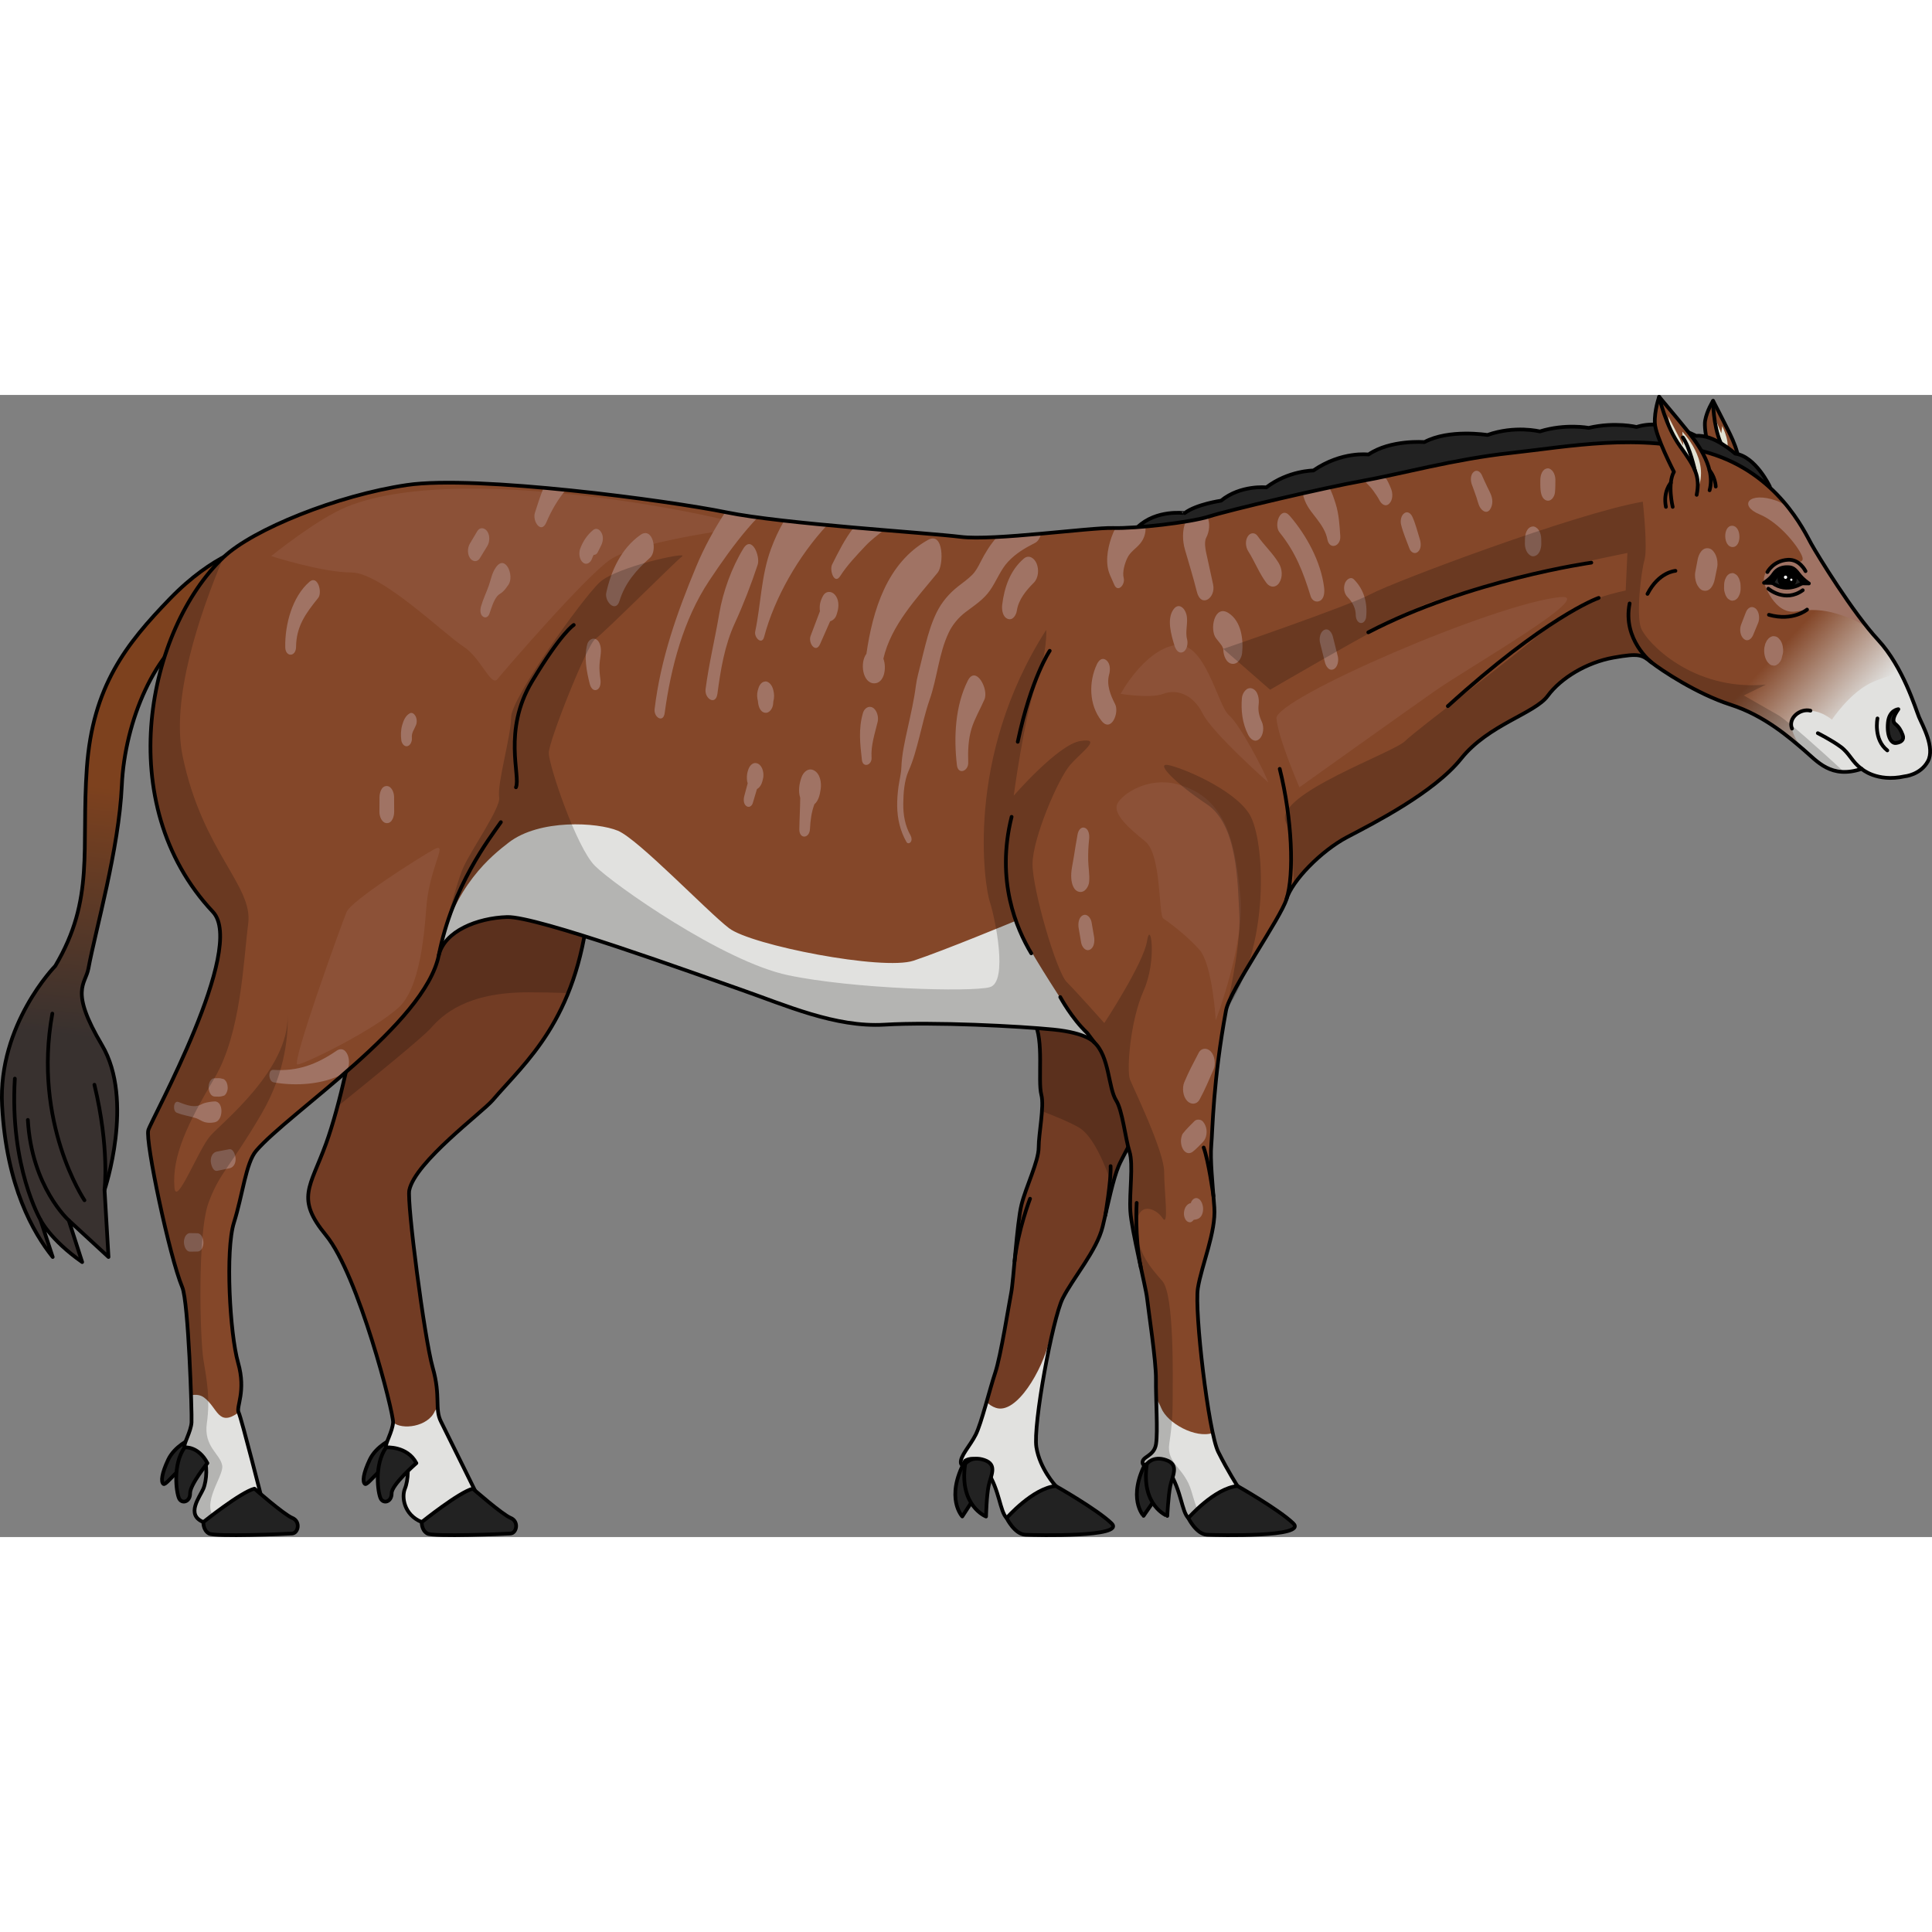 <?xml version="1.0" encoding="utf-8"?>
<!-- Created by: Science Figures, www.sciencefigures.org, Generator: Science Figures Editor -->
<svg version="1.1" id="Camada_1" xmlns="http://www.w3.org/2000/svg" xmlns:xlink="http://www.w3.org/1999/xlink" 
	 width="800px" height="800px" viewBox="0 0 521.195 308.102" enable-background="new 0 0 521.195 308.102"
	 xml:space="preserve">
<rect x="0" y="0" width="521.195" height="308.102" fill="#808080" stroke="none"/>
<g>
	<g>
		<path fill="#723C24" d="M317.835,170.011c-4.936,18.51-14.5,34.244-16.042,37.946c-1.543,3.702-2.777,9.872-4.319,16.351
			c-1.543,6.479-8.021,13.883-10.798,19.436c-2.777,5.553-8.021,34.244-7.096,40.106c0.926,5.862,5.245,10.489,5.245,10.489
			c-2.468,4.011-11.415,10.489-13.266,8.638c-1.851-1.851-1.851-7.404-5.245-12.649c-3.394-5.245-6.787-0.309-7.096-2.159
			c-0.309-1.851,2.468-4.628,4.011-7.713c1.543-3.085,3.702-12.032,5.245-16.659c1.543-4.628,3.702-18.51,4.319-21.595
			c0.617-3.085,1.542-18.819,2.776-23.755c1.234-4.936,4.628-11.723,4.628-15.425c0-3.702,1.543-11.106,0.734-14.191
			c-1.037-3.958,0.808-14.808-1.969-19.744c-2.776-4.936-4.011-11.415-4.011-11.415L317.835,170.011z"/>
		<path opacity="0.2" d="M274.953,157.671c0,0,1.234,6.479,4.01,11.415c2.777,4.936,0.932,15.787,1.969,19.744
			c0.277,1.06,0.275,2.633,0.156,4.386c3.756,1.424,7.502,2.989,9.906,4.363c3.901,2.229,7.126,10.011,9.07,15.824
			c0.554-2.112,1.117-3.975,1.73-5.445c1.542-3.702,11.106-19.436,16.042-37.946L274.953,157.671z"/>
		<path fill="#E1E1DF" d="M266.315,290.328c3.393,5.245,3.393,10.798,5.245,12.649c1.851,1.851,10.798-4.627,13.266-8.638
			c0,0-4.319-4.628-5.245-10.489c-0.672-4.259,1.913-20.566,4.442-31.297c-0.406,0.79-0.739,1.648-0.961,2.592
			c-1.857,7.895-8.823,19.968-14.395,18.11c-1.049-0.35-1.867-0.915-2.502-1.633c-1.027,3.59-2.076,7.119-2.934,8.834
			c-1.543,3.085-4.319,5.861-4.011,7.712C259.528,290.02,262.921,285.084,266.315,290.328z"/>
		<path fill="#222222" stroke="#000000" stroke-linecap="round" stroke-linejoin="round" stroke-miterlimit="10" d="
			M260.339,287.539c0,0,2.261-1.669,5.251,0.758c2.991,2.427,0.139,4.535-1.341,6.968c-1.48,2.433-4.654,7.282-4.654,7.282
			S254.887,297.58,260.339,287.539z"/>
		<path fill="none" stroke="#000000" stroke-linecap="round" stroke-linejoin="round" stroke-miterlimit="10" d="M317.835,170.011
			c-4.936,18.51-14.5,34.244-16.042,37.946c-1.543,3.702-2.777,9.872-4.319,16.351c-1.543,6.479-8.021,13.883-10.798,19.436
			c-2.777,5.553-8.021,34.244-7.096,40.106c0.926,5.862,5.245,10.489,5.245,10.489c-2.468,4.011-11.415,10.489-13.266,8.638
			c-1.851-1.851-1.851-7.404-5.245-12.649c-3.394-5.245-6.787-0.309-7.096-2.159c-0.309-1.851,2.468-4.628,4.011-7.713
			c1.543-3.085,3.702-12.032,5.245-16.659c1.543-4.628,3.702-18.51,4.319-21.595c0.617-3.085,1.542-18.819,2.776-23.755
			c1.234-4.936,4.628-11.723,4.628-15.425c0-3.702,1.543-11.106,0.734-14.191c-1.037-3.958,0.808-14.808-1.969-19.744
			c-2.776-4.936-4.011-11.415-4.011-11.415L317.835,170.011z"/>
		<path fill="none" stroke="#000000" stroke-linecap="round" stroke-linejoin="round" stroke-miterlimit="10" d="M298.171,221.323
			c0,0,1.604-9.303,1.438-13.285"/>
		<path fill="none" stroke="#000000" stroke-linecap="round" stroke-linejoin="round" stroke-miterlimit="10" d="M277.877,216.831
			c0,0-3.269,8.407-4.176,16.889"/>
		<path fill="#222222" stroke="#000000" stroke-linecap="round" stroke-linejoin="round" stroke-miterlimit="10" d="
			M271.559,302.977c0,0,7.047-8.07,13.266-8.638c0,0,11.119,6.292,15.038,10.071c3.92,3.78-20.298,3.22-23.238,3.08
			C273.686,307.35,271.559,302.977,271.559,302.977z"/>
		<path fill="#222222" stroke="#000000" stroke-linecap="round" stroke-linejoin="round" stroke-miterlimit="10" d="
			M260.372,288.413c0,0,1.555-2.341,5.195-1.081c3.64,1.26,1.68,4.215,1.12,7.007c-0.56,2.792-0.682,8.228-0.682,8.228
			S258.677,299.713,260.372,288.413z"/>
	</g>
	<g>
		<path fill="#844729" stroke="#000000" stroke-linecap="round" stroke-linejoin="round" stroke-miterlimit="10" d="M459.796,25.313
			c0,0-0.09-5.033,1.908-7.294c0,0-2.19-8.349-1.712-11.087c0.479-2.737,2.148-5.343,2.148-5.343s3.027,5.828,4.141,8.109
			c1.114,2.282,4.612,9.028,2.035,13.869"/>
		<path fill="#E1E1D2" d="M465.235,15.767c0,0-2.587-7.273-2.636-9.714l1.757,4.295l0.244-1.953
			C464.601,8.397,467.432,13.961,465.235,15.767z"/>
		<path fill="none" stroke="#000000" stroke-linecap="round" stroke-linejoin="round" stroke-miterlimit="10" d="M462.139,1.589
			c0,0-0.053,6.365,2.064,11.374s2.848,7.183,1.189,10.953"/>
	</g>
	<g>
		<path fill="#222222" stroke="#000000" stroke-linecap="round" stroke-linejoin="round" stroke-miterlimit="10" d="
			M105.753,281.684c0,0-4.245,1.833-6.009,5.556c-1.765,3.723-2.035,6.01-1.257,6.552c0.779,0.542,5.695-6.765,9.457-6.954
			C107.943,286.838,108.557,284.295,105.753,281.684z"/>
		<g>
			<path fill="#723C24" d="M93.715,127.165c6.277,10.7,3.848,29.207,2.615,39.166c-0.94,7.59-4.549,25.12-8.402,35.717
				c-4.282,11.776-8.207,14.631,0,24.622c8.81,10.726,18.255,47.968,18.113,50.492c-0.142,2.524-2.275,5.882-1.879,6.763
				c0.396,0.881,3.831,1.454,5.043,2.902c1.212,1.448,0.943,6.035,0.027,8.223c-0.916,2.187-0.333,7.035,4.544,9.015
				c4.877,1.98,16.087-5.02,16.087-5.02s-10.114-20.541-10.889-22.06c-1.794-3.519-0.012-6.8-2.247-14.609
				c-2.235-7.809-6.991-44.613-6.317-47.839c1.597-7.641,19.705-21.015,22.481-24.266c8.86-10.375,22.554-21.386,25.872-51.911
				L93.715,127.165z"/>
			<path opacity="0.2" d="M93.865,127.457c6.073,10.74,3.687,29.002,2.465,38.874c-0.678,5.48-2.749,16.14-5.297,25.632
				c9.634-7.774,23.137-18.797,25.181-21.133c3.228-3.689,9.684-9.685,26.286-9.685c3.403,0,7.077,0.079,10.769,0.202
				c2.506-6.21,4.482-13.689,5.493-22.987L94.1,127.232L93.865,127.457z"/>
			<path fill="#E1E1DF" d="M129.862,299.046c0,0-10.114-20.54-10.888-22.06c-0.61-1.195-0.803-2.368-0.885-3.695
				c-0.378,0.275-0.663,0.57-0.806,0.893c-1.857,4.179-8.823,5.108-11.241,2.979c-0.142,2.524-2.275,5.882-1.879,6.763
				c0.396,0.881,3.831,1.454,5.043,2.902c1.212,1.448,0.943,6.036,0.027,8.223c-0.916,2.188-0.333,7.035,4.544,9.015
				C118.653,306.046,129.862,299.046,129.862,299.046z"/>
			<path fill="none" stroke="#000000" stroke-linecap="round" stroke-linejoin="round" stroke-miterlimit="10" d="M93.715,127.165
				c6.277,10.7,3.848,29.207,2.615,39.166c-0.94,7.59-4.549,25.12-8.402,35.717c-4.282,11.776-8.207,14.631,0,24.622
				c8.81,10.726,18.255,47.968,18.113,50.492c-0.142,2.524-2.275,5.882-1.879,6.763c0.396,0.881,3.831,1.454,5.043,2.902
				c1.212,1.448,0.943,6.035,0.027,8.223c-0.916,2.187-0.333,7.035,4.544,9.015c4.877,1.98,16.087-5.02,16.087-5.02
				s-10.114-20.541-10.889-22.06c-1.794-3.519-0.012-6.8-2.247-14.609c-2.235-7.809-6.991-44.613-6.317-47.839
				c1.597-7.641,19.705-21.015,22.481-24.266c8.86-10.375,22.554-21.386,25.872-51.911L93.715,127.165z"/>
			<g>
				<path fill="#222222" stroke="#000000" stroke-linecap="round" stroke-linejoin="round" stroke-miterlimit="10" d="
					M113.775,304.066c0,0,10.097-8.102,13.786-9.015c0,0,7.889,6.944,10.192,7.892c2.303,0.948,1.626,4.073,0,4.204
					c-1.626,0.131-20.862,0.953-22.488,0C113.64,306.195,113.775,304.066,113.775,304.066z"/>
			</g>
		</g>
		<path fill="#222222" stroke="#000000" stroke-linecap="round" stroke-linejoin="round" stroke-miterlimit="10" d="
			M104.162,283.926c0,0,5.662-0.473,8.162,4.236c0,0-6.7,5.807-6.671,8.138c0.029,2.331-2.2,2.926-2.959,1.407
			C101.934,296.19,100.869,288.616,104.162,283.926z"/>
	</g>
	<path fill="#222222" stroke="#000000" stroke-linecap="round" stroke-linejoin="round" stroke-miterlimit="10" d="M306.896,35.658
		c0,0,20.298-0.188,22.744-2.343c0,0,6.945-0.01,17.126-3.119c10.182-3.109,11.858-1.625,22.638-4.882c0,0,7.518-1.047,19.882-4.978
		c0,0,10.54-0.435,17.726-2.351c0,0,14.133-1.677,18.205-2.395c4.072-0.719,12.696,1.198,15.81,0.24
		c3.114-0.958,11.498-0.24,14.612,0c3.114,0.24,12.456,4.791,15.57,6.707s6.228,2.156,6.228,2.156s-3.833-8.144-9.342-8.863
		c0,0-5.749-5.27-10.54-4.791c0,0-8.863-4.791-16.049-2.395c0,0-5.749-1.437-12.936,0.24c0,0-6.228-1.198-13.175,0.958
		c0,0-6.707-1.677-14.133,0.958c0,0-10.3-1.677-17.008,1.916c0,0-9.103-0.719-15.091,3.354c0,0-7.186-0.958-14.852,4.312
		c0,0-6.707,0-12.696,4.551c0,0-6.947-0.719-12.217,3.593c0,0-6.707,0.958-9.821,3.354C319.579,31.878,311.94,30.815,306.896,35.658
		z"/>
	<g>
		<linearGradient id="SVGID_1_" gradientUnits="userSpaceOnUse" x1="27.427" y1="173.751" x2="34.79" y2="106.505">
			<stop  offset="0" style="stop-color:#38312F"/>
			<stop  offset="1" style="stop-color:#7D411E"/>
		</linearGradient>
		<path fill="url(#SVGID_1_)" d="M14.907,154.042c0,0-15.494,15.808-14.346,37.628c1.148,21.82,8.471,34.415,13.658,40.888
			L10.912,222.5c0,0,2.578,5.363,11.258,11.425l-3.625-11.26l10.724,9.894l-1.066-18.111c0,0,8.139-24.151-0.694-39.048
			c-8.833-14.897-4.463-16.316-3.665-20.639c1.944-10.528,8.235-32.154,9.022-49.454s9.044-36.961,21.233-43.252l13.369-21.233
			c0,0-9.83,1.966-21.626,14.155c-11.796,12.189-20.84,23.592-22.412,45.611S25.651,135.932,14.907,154.042z"/>
		<path fill="none" stroke="#000000" stroke-linecap="round" stroke-linejoin="round" stroke-miterlimit="10" d="M14.907,154.042
			c0,0-15.494,15.808-14.346,37.628c1.148,21.82,8.471,34.415,13.658,40.888L10.912,222.5c0,0,2.578,5.363,11.258,11.425
			l-3.625-11.26l10.724,9.894l-1.066-18.111c0,0,8.139-24.151-0.694-39.048c-8.833-14.897-4.463-16.316-3.665-20.639
			c1.944-10.528,8.235-32.154,9.022-49.454s9.044-36.961,21.233-43.252l13.369-21.233c0,0-9.83,1.966-21.626,14.155
			c-11.796,12.189-20.84,23.592-22.412,45.611S25.651,135.932,14.907,154.042z"/>
		<path fill="none" stroke="#000000" stroke-linecap="round" stroke-linejoin="round" stroke-miterlimit="10" d="M18.545,222.665
			c0,0-9.999-8.931-11.031-27.092"/>
		<path fill="none" stroke="#000000" stroke-linecap="round" stroke-linejoin="round" stroke-miterlimit="10" d="M22.786,217.243
			c0,0-14.033-20.844-8.668-50.355"/>
		<path fill="none" stroke="#000000" stroke-linecap="round" stroke-linejoin="round" stroke-miterlimit="10" d="M10.912,222.5
			c0,0-8.351-14.338-6.906-38.071"/>
		<path fill="none" stroke="#000000" stroke-linecap="round" stroke-linejoin="round" stroke-miterlimit="10" d="M28.202,214.448
			c0,0,1.393-11.239-2.734-28.368"/>
	</g>
	<g>
		<path fill="#222222" stroke="#000000" stroke-linecap="round" stroke-linejoin="round" stroke-miterlimit="10" d="
			M309.357,287.539c0,0,2.261-1.669,5.252,0.758c2.99,2.427,0.139,4.535-1.341,6.968c-1.48,2.433-4.773,7.12-4.773,7.12
			S303.905,297.58,309.357,287.539z"/>
		<path fill="#222222" stroke="#000000" stroke-linecap="round" stroke-linejoin="round" stroke-miterlimit="10" d="M51.384,281.684
			c0,0-4.245,1.833-6.01,5.556c-1.764,3.723-2.035,6.01-1.257,6.552s5.695-6.765,9.457-6.954
			C53.575,286.838,54.189,284.295,51.384,281.684z"/>
		<g>
			<path fill="#844729" d="M57.443,139.46c9.118,9.707-16.581,55.928-17.437,58.877c-0.855,2.949,5.713,34.131,9.168,42.387
				c1.667,3.984,2.64,33.915,2.498,36.439c-0.142,2.524-2.275,5.882-1.879,6.763c0.396,0.881,3.831,1.454,5.043,2.902
				c1.212,1.448,0.943,6.035,0.027,8.223c-0.916,2.187-4.875,7.035,0.003,9.015c4.877,1.98,16.087-5.02,16.087-5.02
				s-5.825-23.027-6.576-24.558c-0.751-1.531,2.086-5.61-0.149-13.419c-2.235-7.809-3.466-30.358-1.114-37.801
				c2.352-7.443,3.207-16.106,5.983-19.356c8.86-10.375,45.615-34.212,49.29-52.84c1.572-6.433,10.35-9.966,18.387-10.23
				c8.037-0.264,50.797,15.309,62.939,19.532c12.142,4.223,25.6,10.294,38.931,9.502c13.331-0.792,36.422,0.411,45.533,1.32
				c9.11,0.909,11.029,3.464,11.029,3.464c4.135,3.87,3.729,12.217,5.91,15.678c1.701,2.698,2.462,10.223,3.578,13.753
				c1.116,3.53-0.074,11.024,0.238,16.103c0.311,5.079,4.172,20.359,4.514,23.487c0.342,3.128,2.468,17.015,2.392,21.893
				c-0.076,4.877,0.562,14.059,0.021,17.465c-0.541,3.406-3.93,3.281-3.621,5.132c0.309,1.851,3.702-3.085,7.096,2.159
				c3.393,5.245,3.393,10.798,5.245,12.649c1.851,1.851,10.798-4.628,13.266-8.638c0,0-2.553-3.91-5.203-9.22
				c-2.649-5.31-6.466-38.022-5.493-44.154c0.973-6.132,4.919-15.145,4.436-21.787c-0.482-6.642-1.166-12.897-0.811-16.892
				c0.355-3.995,0.472-17.427,3.971-36.262c1.026-5.521,14.831-25.032,16.304-30.002c1.473-4.97,9.388-13.069,16.382-16.75
				c6.995-3.681,23.377-11.965,30.74-21.168c7.363-9.204,19.861-12.145,23.359-16.931c3.497-4.786,10.51-9.023,17.689-10.312
				c7.179-1.288,7.731-0.736,10.308,1.288c2.577,2.025,12.149,8.467,21.352,11.412c9.203,2.945,16.014,9.019,19.696,12.149
				c3.681,3.129,7.363,7.915,15.646,5.154c0,0,4.05,3.681,11.596,2.025c0,0,4.234-0.368,6.258-4.049
				c2.025-3.681-1.473-9.756-2.393-11.965c-0.92-2.209-4.234-13.437-11.044-20.8c-6.811-7.363-16.198-22.641-18.039-25.954
				c-1.841-3.313-9.019-18.959-27.611-24.481c-18.591-5.522-38.103-1.657-53.381,0c-15.278,1.657-29.819,5.706-40.127,7.547
				c-10.308,1.841-36.078,7.915-41.232,9.572c-5.154,1.657-19.88,3.313-25.954,3.129c-6.074-0.184-32.313,3.497-41.098,2.393
				c-8.785-1.104-47.992-3.497-63.27-6.626c-15.278-3.129-67.37-10.124-86.145-7.363c-18.775,2.761-41.595,11.974-49.515,19.512
				C39.93,63.154,29.92,110.161,57.443,139.46z"/>
			<path fill="#8C5137" d="M115.186,136.371c-0.458,3.509-0.885,22.562-7.521,28.756c-6.636,6.194-25.659,15.484-27.429,15.484
				s11.945-38.046,13.272-41.143c1.327-3.097,19.465-14.599,23.447-16.811C120.937,120.444,116.513,126.196,115.186,136.371z"/>
			<path fill="#8C5137" d="M93.509,30.196c-8.044,3.292-20.35,13.272-20.35,13.272s13.714,4.424,21.677,4.424
				c7.963,0,25.217,16.811,30.083,19.908c4.866,3.097,7.521,11.06,9.29,8.848c1.77-2.212,23.889-27.871,30.525-32.295
				c6.636-4.424,31.374-8.204,37.143-8.526C207.647,35.505,126.752,16.59,93.509,30.196z"/>
			<path fill="#8C5137" d="M317.361,104.961c-7.773-1.943-14.599,2.654-15.926,5.309c-1.327,2.654,3.097,6.636,7.521,10.175
				c4.424,3.539,3.539,19.908,4.866,20.793c1.327,0.885,6.194,4.424,9.733,8.406c3.539,3.982,4.424,19.023,4.424,19.023
				s7.963-20.793,6.636-33.622C333.287,122.214,331.517,108.5,317.361,104.961z"/>
			<path fill="#8C5137" d="M342.135,104.518c-0.885-2.654-7.521-15.484-10.617-18.138c-3.097-2.654-6.415-20.476-14.71-18.865
				c-8.295,1.611-14.488,13.114-14.488,13.114s7.963,1.327,11.502,0c3.539-1.327,7.963,0,10.618,5.309
				C327.093,91.246,342.135,104.518,342.135,104.518z"/>
			<path fill="#8C5137" d="M420.881,54.528c10.315-1.023-24.774,19.023-33.622,25.217c-8.848,6.194-36.719,26.101-36.719,26.101
				s-5.751-13.272-6.194-18.581C343.905,81.956,403.199,56.28,420.881,54.528z"/>
			<path opacity="0.2" d="M330.744,166.023c0,0,4.059-16.867,3.598-25.628c-0.461-8.762-0.461-24.441-8.762-29.975
				c-8.301-5.534-13.835-11.068-10.607-10.607c3.228,0.461,17.985,6.456,22.136,13.374
				C341.259,120.104,342.825,148.764,330.744,166.023z"/>
			<linearGradient id="SVGID_2_" gradientUnits="userSpaceOnUse" x1="502.004" y1="85.105" x2="481.792" y2="66.683">
				<stop  offset="0" style="stop-color:#E1E1DF"/>
				<stop  offset="1" style="stop-color:#844729"/>
			</linearGradient>
			<path fill="url(#SVGID_2_)" d="M506.637,66.074c-6.811-7.363-16.198-22.641-18.039-25.954c-0.924-1.663-3.194-6.433-7.575-11.47
				l-30.281,47.067c4.259,2.67,10.268,5.966,16.136,7.844c9.204,2.945,16.014,9.02,19.695,12.149
				c3.681,3.129,7.363,7.915,15.646,5.154c0,0,4.05,3.682,11.596,2.025c0,0,4.234-0.368,6.258-4.049
				c2.025-3.682-1.472-9.756-2.393-11.965C516.761,84.665,513.447,73.437,506.637,66.074z"/>
			<path fill="#A07364" d="M500.181,60.721c1.179,0.485,2.577,1.409,4.048,2.561c-6.44-7.893-13.999-20.226-15.631-23.162
				c-0.821-1.478-2.709-5.411-6.194-9.804c-1.245-0.869-2.315-1.497-3.127-1.779c-7.631-2.654-10.286,1.327-4.645,3.65
				c5.641,2.322,10.949,9.29,11.613,11.613c0.664,2.322-3.899,0.664-3.899,0.664c-7.548,1.327-6.47,6.221-6.47,6.221
				s2.737,8.709,8.71,7.714C490.559,57.403,494.54,58.399,500.181,60.721z"/>
			<path fill="#E1E1DF" d="M513.816,102.888c0,0,4.234-0.368,6.258-4.049c2.025-3.682-1.472-9.756-2.393-11.965
				c-0.612-1.468-2.288-6.918-5.336-12.57c-1.121,1.3-3.457,1.576-6.855,3.007c-6.304,2.654-11.281,10.286-11.281,10.286
				s-4.977-4.313-9.29-1.327c-4.313,2.986,1.655,9.44,1.655,9.44c3.681,3.129,7.363,7.915,15.646,5.154
				C502.219,100.864,506.269,104.545,513.816,102.888z"/>
			<path fill="#A07364" d="M172.777,37.752c-5.148,3.617-7.927,9.64-9.225,15.605c-0.514,2.366,2.55,5.552,3.58,2.177
				c1.462-4.79,4.534-8.32,8.2-11.583C177.487,42.033,176.075,35.435,172.777,37.752z M206.13,65.291
				c2.838-10.705,9.383-21.987,17.019-30.188c-3.964-0.374-7.885-0.771-11.577-1.188c-1.441,2.429-2.633,5.023-3.605,7.676
				c-2.64,7.206-2.683,14.796-4.237,22.242C203.399,65.423,205.528,67.565,206.13,65.291z M207.806,77.971
				c-0.327-0.366-0.815-0.734-1.347-0.685c-1.3,0.121-1.788,1.41-2.056,2.506c-0.224,0.915-0.191,1.863,0.057,2.763
				c0.003,0.039,0.006,0.077,0.009,0.115c0.097,1.17,0.507,2.81,1.872,3.055c1.251,0.224,2.128-1.228,2.218-2.316
				c0.02-0.243,0.035-0.494,0.066-0.741c0.28-0.967,0.246-2.008,0.01-2.98C208.481,79.051,208.247,78.465,207.806,77.971z
				 M204.553,99.515c-1.2-0.66-2.199,0.261-2.631,1.395c-0.334,0.878-0.484,1.727-0.43,2.67c0.008,0.412,0.089,0.808,0.209,1.197
				c-0.292,1.146-0.612,2.287-0.917,3.429c-0.229,0.858-0.25,2.068,0.53,2.682c0.707,0.556,1.521,0.025,1.751-0.75
				c0.377-1.27,0.742-2.546,1.138-3.811c1.031-0.565,1.436-1.749,1.68-3.009C206.123,102.074,205.756,100.177,204.553,99.515z
				 M202.071,105.636c-0.002-0.016-0.003-0.032-0.005-0.047C202.189,105.814,202.198,105.842,202.071,105.636z M222.026,54.194
				c-0.788,1.457-1.021,2.679-0.832,4.155c-0.84,2.218-1.679,4.436-2.519,6.653c-0.722,1.906,1.387,4.861,2.57,2.177
				c0.899-2.041,1.798-4.081,2.698-6.122c0.853-0.258,1.482-0.917,1.747-1.808c0.071-0.24,0.143-0.479,0.214-0.719
				c0.453-1.523,0.421-3.476-0.734-4.7C224.224,52.827,222.741,52.87,222.026,54.194z M144.305,31.773
				c-0.744,2.263,1.679,5.875,3.077,2.607c1.414-3.308,3.07-6.124,5.262-8.771c-2-0.202-4-0.394-5.992-0.573
				C145.713,27.286,145.003,29.647,144.305,31.773z M133.875,46.381c-1.205,1.619-1.4,3.371-2.05,5.167
				c-0.676,1.87-1.531,3.624-2.078,5.552c-0.234,0.824-0.26,2.111,0.53,2.681c0.75,0.542,1.473,0.032,1.751-0.75
				c0.537-1.515,1.105-3.594,2.172-4.828c0.365-0.422,0.944-0.68,1.367-1.055c0.651-0.579,1.131-1.269,1.618-1.986
				C138.791,48.799,136.393,42.999,133.875,46.381z M131.377,36.707c-0.746-0.969-1.966-1.07-2.64,0.065
				c-0.66,1.112-1.32,2.225-1.979,3.337c-0.666,1.124-0.727,2.905,0.097,3.976c0.746,0.969,1.933,1.047,2.611-0.064
				c0.67-1.098,1.34-2.196,2.01-3.294C132.161,39.603,132.203,37.781,131.377,36.707z M200.522,41.459
				c-3.135,5.118-5.496,11.639-6.492,17.549c-1.146,6.794-2.791,13.485-3.684,20.331c-0.343,2.63,2.759,4.545,3.197,1.251
				c0.873-6.557,1.926-13.015,4.697-19.037c2.305-5.008,4.433-10.528,6.16-15.758C205.143,43.546,202.823,37.702,200.522,41.459z
				 M162.097,68.643c-0.043-0.983-0.429-2.452-1.501-2.827c-0.976-0.341-1.919,0.502-2.167,1.418
				c-0.918,3.394-0.191,7.401,0.682,10.763c0.217,0.836,0.845,1.953,1.881,1.548c1.038-0.406,1.104-1.939,0.977-2.831
				c-0.189-1.33-0.317-2.707-0.238-4.053C161.811,71.294,162.158,70.031,162.097,68.643z M219.664,101.323
				c-1.537-0.871-2.918,0.34-3.441,1.824c-0.639,1.816-0.924,3.752-0.35,5.536c-0.016,2.833-0.2,5.64-0.241,8.478
				c-0.038,2.726,2.738,2.573,2.872-0.07c0.12-2.376,0.398-4.498,1.184-6.662c1.117-0.942,1.485-2.545,1.714-4.132
				C221.643,104.621,221.281,102.239,219.664,101.323z M159.956,36.478c-1.579,1.32-2.721,3.06-3.435,4.982
				c-0.432,1.162-0.273,2.912,0.74,3.746c1.004,0.826,2.092-0.012,2.445-1.047c0.123-0.361,0.274-0.694,0.441-1.016
				c0.424,0.015,0.839-0.19,1.086-0.679c0.314-0.621,0.634-1.239,0.939-1.865c0.53-1.086,0.675-2.398,0.051-3.491
				C161.726,36.237,160.836,35.743,159.956,36.478z M238.427,36.446c-2.62-0.219-5.345-0.45-8.116-0.693
				c-2.397,3.096-4.085,6.5-5.839,10.004c-0.765,1.529,0.627,5.528,2.167,3.13c1.915-2.984,4.427-5.596,6.848-8.176
				C234.973,39.126,236.754,37.829,238.427,36.446z M469.548,51.376c0.004-0.448-0.07-0.879-0.223-1.295
				c-0.089-0.389-0.251-0.746-0.485-1.075c-0.18-0.303-0.424-0.529-0.73-0.68c-0.247-0.195-0.534-0.285-0.861-0.27l-0.586,0.135
				c-0.406,0.202-0.725,0.499-0.956,0.892l-0.33,0.691c-0.191,0.554-0.278,1.124-0.261,1.71c-0.007,0.221-0.014,0.443-0.021,0.664
				c-0.004,0.452,0.071,0.888,0.225,1.307c0.09,0.392,0.253,0.754,0.489,1.085c0.182,0.305,0.427,0.534,0.737,0.686
				c0.25,0.197,0.539,0.288,0.869,0.272c0.197-0.045,0.394-0.091,0.591-0.136c0.41-0.204,0.732-0.504,0.965-0.9
				c0.111-0.232,0.222-0.465,0.333-0.697c0.193-0.559,0.28-1.135,0.263-1.727C469.562,51.819,469.555,51.597,469.548,51.376z
				 M417.487,19.803c-1.482,0.138-1.955,1.915-1.955,3.143c0,0.886-0.024,1.771,0.062,2.653c0.108,1.113,0.471,2.669,1.78,2.904
				c1.199,0.215,2.007-1.169,2.108-2.202c0.113-1.155,0.112-2.296,0.112-3.455c0-0.712-0.231-1.584-0.648-2.172
				C418.642,20.246,418.067,19.75,417.487,19.803z M201.877,35.826c0.812-0.947,1.672-1.872,2.547-2.792
				c-3.261-0.442-6.162-0.903-8.499-1.382c-0.076-0.016-0.167-0.033-0.244-0.048c-3.057,4.656-5.721,9.531-7.867,14.687
				c-5.204,12.502-9.604,24.928-11.219,38.444c-0.266,2.225,2.335,3.873,2.717,1.063c1.672-12.288,5.046-25.199,11.971-35.627
				C194.569,45.227,198.011,40.335,201.877,35.826z M480.923,67.755c-0.115-0.587-0.337-1.128-0.668-1.625
				c-0.169-0.19-0.339-0.379-0.508-0.569c-0.356-0.314-0.771-0.474-1.244-0.478c-0.48-0.065-1.062,0.292-1.387,0.595l-0.48,0.593
				c-0.006,0.008-0.012,0.016-0.018,0.024c-0.005,0.009-0.01,0.018-0.015,0.027l-0.363,0.762c-0.008,0.021-0.014,0.04-0.021,0.061
				c-0.075,0.298-0.149,0.596-0.224,0.895c-0.003,0.011-0.005,0.021-0.006,0.033c-0.118,0.637-0.086,1.536,0.063,2.163
				c0.144,0.608,0.338,1.183,0.701,1.698c0.231,0.327,0.721,0.875,1.152,0.979c0.217,0.039,0.434,0.078,0.651,0.117
				c0.359-0.002,0.67-0.116,0.931-0.343c0.223-0.111,0.399-0.274,0.526-0.49c0.281-0.301,0.482-0.654,0.602-1.057
				c0.068-0.272,0.137-0.545,0.205-0.817c0.011-0.048,0.031-0.093,0.04-0.143c0.146-0.466,0.204-0.945,0.175-1.438
				C480.997,68.412,480.96,68.084,480.923,67.755z M461.234,41.447c-1.92-0.586-2.961,1.394-3.26,2.962
				c-0.212,1.109-0.423,2.218-0.635,3.328c-0.186,0.979-0.038,2.229,0.348,3.147c0.283,0.671,0.891,1.609,1.652,1.841
				c1.92,0.585,2.919-1.389,3.235-2.939c0.225-1.104,0.449-2.208,0.674-3.312c0.198-0.975,0.034-2.258-0.351-3.171
				C462.613,42.627,462,41.681,461.234,41.447z M473.533,57.552c-1.108-0.822-2.129-0.015-2.557,1.094
				c-0.43,1.116-0.861,2.232-1.291,3.349c-0.455,1.181-0.271,2.985,0.757,3.831c1.07,0.881,2.079-0.054,2.501-1.07
				c0.454-1.096,0.909-2.192,1.363-3.288C474.781,60.323,474.597,58.342,473.533,57.552z M467.404,41.033
				c2.537,0,2.429-5.748-0.141-5.748C464.726,35.285,464.833,41.033,467.404,41.033z M276.176,44.161
				c-3.693,3.176-5.249,7.77-5.817,12.479c-0.152,1.265,0.106,3.256,1.512,3.77c1.388,0.507,2.279-1.097,2.445-2.221
				c0.436-2.952,2.478-5.447,4.548-7.508c1.307-1.301,1.46-3.595,0.77-5.237C279.03,44.008,277.552,42.978,276.176,44.161z
				 M323.49,216.938c-0.947-0.732-1.926,0.041-2.239,1.031c-0.004,0.012-0.006,0.024-0.009,0.036c-0.1,0.028-0.204,0.045-0.3,0.084
				c-0.673,0.274-1.183,0.919-1.379,1.608c-0.17,0.597-0.24,1.193-0.111,1.809c0.096,0.458,0.344,1.088,0.741,1.383
				c0.34,0.252,0.777,0.417,1.191,0.207c0.243-0.124,0.452-0.321,0.616-0.549c0.015-0.004,0.03-0.009,0.045-0.013
				c0.43-0.079,0.874-0.139,1.258-0.338c1.144-0.594,1.413-2.232,1.184-3.373C324.352,218.136,324.064,217.382,323.49,216.938z
				 M235.443,84.355c-1.137-0.644-2.288,0.232-2.631,1.395c-1.265,4.291-0.79,8.332-0.297,12.7c0.257,2.272,2.741,1.428,2.606-0.604
				c-0.219-3.297,0.884-6.498,1.651-9.688C237.069,86.926,236.603,85.012,235.443,84.355z M264.496,45.108
				c-0.629,1.242-1.261,2.457-2.25,3.445c-1.144,1.143-2.472,2.074-3.742,3.067c-2.448,1.914-4.429,4.231-5.814,7.022
				c-1.388,2.798-2.248,5.735-3.032,8.748c-0.446,1.713-0.876,3.433-1.283,5.156c-0.453,1.92-1.044,3.894-1.294,5.851
				c-0.489,3.826-1.351,7.569-2.178,11.333c-0.763,3.473-1.619,7.18-1.743,10.74c-0.06,1.741-0.544,3.47-0.778,5.198
				c-0.236,1.741-0.379,3.508-0.352,5.267c0.053,3.412,0.81,6.709,2.517,9.678c0.288,0.5,0.852,0.373,1.142-0.028
				c0.36-0.498,0.239-1.247-0.043-1.739c-1.493-2.618-2.006-5.576-1.974-8.561c0.031-2.821,0.265-6.258,1.43-8.851
				c1.302-2.899,2.14-6.172,2.933-9.246c0.855-3.315,1.596-6.683,2.727-9.919c2.113-6.045,2.466-12.428,5.161-18.133
				c1.008-2.133,2.602-4.075,4.594-5.584c2.382-1.805,4.787-3.318,6.538-5.812c1.769-2.521,2.83-5.538,4.867-7.725
				c2.116-2.271,4.535-3.701,7.275-5.087c0.858-0.434,1.393-1.401,1.631-2.506c-4.046,0.365-8.168,0.703-11.854,0.896
				C267.143,40.355,265.742,42.646,264.496,45.108z M300.925,35.893c-0.872,1.668-1.467,3.507-1.814,5.035
				c-0.408,1.795-0.574,3.651-0.297,5.479c0.269,1.772,1.082,3.068,1.741,4.706c0.968,2.407,3.061,0.027,2.583-1.75
				c-0.411-1.526,0.278-3.887,0.936-5.303c0.826-1.779,2.384-2.583,3.559-4.033c1.066-1.317,1.536-2.909,1.368-4.542
				C305.882,35.761,303.01,35.915,300.925,35.893z M261.071,77.092c-3.414,6.809-3.804,15.314-2.921,22.784
				c0.318,2.69,3.124,1.633,3.047-0.707c-0.101-3.084,0-6.271,0.921-9.24c0.83-2.676,2.355-5.218,3.461-7.796
				C266.787,79.316,263.221,72.804,261.071,77.092z M362.815,50.817c-0.457,1.256-0.21,2.791,0.74,3.745
				c1.305,1.311,2.198,3.007,2.191,4.87c-0.003,0.786,0.395,1.939,1.279,2.087c0.868,0.145,1.434-0.833,1.515-1.583
				c0.409-3.806-0.549-7.422-3.28-10.166C364.327,48.832,363.153,49.887,362.815,50.817z M415.076,36.421
				c-0.329-0.463-0.949-0.999-1.576-0.941c-1.617,0.15-2.092,2.069-2.112,3.397c-0.007,0.443-0.014,0.885-0.021,1.328
				c-0.012,0.768,0.258,1.738,0.707,2.37c0.332,0.467,0.958,1.008,1.591,0.95c1.602-0.149,2.153-2.09,2.132-3.428
				c-0.007-0.442-0.014-0.885-0.021-1.327C415.764,37.989,415.534,37.066,415.076,36.421z M399.75,21.6
				c-0.402-0.89-1.332-1.583-2.21-0.82c-0.901,0.782-0.862,2.336-0.492,3.348c0.435,1.189,0.882,2.374,1.281,3.576
				c0.403,1.213,0.622,2.711,1.721,3.497c1.62,1.157,2.513-1.016,2.537-2.33c0.027-1.501-0.661-2.633-1.3-3.934
				C400.746,23.838,400.255,22.716,399.75,21.6z M57.82,190.584c-0.886,0.059-1.843,0.202-2.697,0.456
				c-0.595,0.177-1.063,0.525-1.672,0.692c-1.681,0.463-3.761-0.407-5.313-0.999c-1.349-0.516-1.617,2.429-0.452,2.905
				c1.711,0.699,3.495,0.893,5.22,1.476c0.826,0.279,1.51,0.837,2.344,1.068c0.881,0.243,1.829,0.206,2.709,0.025
				C60.33,195.721,60.379,190.413,57.82,190.584z M57.956,189.272c0.358,0.008,0.715,0.017,1.073,0.024
				c0.456,0.01,0.883-0.131,1.322-0.243c0.365-0.093,0.634-0.556,0.778-0.859c0.208-0.436,0.322-0.942,0.295-1.428
				c-0.022-0.401-0.095-0.801-0.239-1.177c-0.138-0.361-0.528-0.948-0.946-1.054c-0.444-0.113-0.872-0.233-1.333-0.223
				c-0.357,0.008-0.714,0.016-1.071,0.024c-1.146,0.026-1.61,1.58-1.56,2.508C56.328,187.811,56.766,189.245,57.956,189.272z
				 M381.026,32.884c-0.383-0.839-1.225-1.632-2.152-1.009c-0.918,0.618-1.156,2.076-0.911,3.083
				c0.542,2.223,1.491,4.377,2.283,6.521c0.352,0.953,1.404,1.591,2.267,0.841c0.952-0.826,0.843-2.371,0.505-3.434
				C382.387,36.903,381.891,34.778,381.026,32.884z M357.196,51.878c-0.876-6.938-4.747-14.031-9.256-19.259
				c-2.466-2.858-4.409,2.417-2.764,4.445c4.332,5.34,6.417,10.789,8.405,17.263c0.349,1.138,1.5,1.772,2.541,1.191
				C357.32,54.849,357.341,53.026,357.196,51.878z M373.587,21.971c-1.955,0.416-3.804,0.79-5.544,1.109
				c0.08,0.108,0.16,0.217,0.252,0.319c0.736,0.813,1.504,1.466,2.149,2.394c0.586,0.841,1.21,1.684,1.678,2.597
				c0.509,0.992,1.557,1.923,2.607,0.968c1.033-0.94,1.046-2.744,0.58-3.949C374.851,24.223,374.301,23.034,373.587,21.971z
				 M104.274,105.501c-1.442,0.035-1.89,1.939-1.896,3.047c-0.007,1.327-0.014,2.655-0.021,3.982
				c-0.006,1.144,0.658,3.016,2.064,2.981c1.448-0.035,1.921-1.959,1.915-3.079c-0.007-1.327-0.014-2.654-0.021-3.981
				C106.311,107.32,105.674,105.466,104.274,105.501z M53.19,226.142c-0.664-0.011-1.328-0.021-1.992-0.031
				c-0.476-0.008-0.907,0.391-1.142,0.76c-0.312,0.489-0.468,1.206-0.437,1.779c0.051,0.94,0.499,2.477,1.702,2.459
				c0.663-0.011,1.327-0.021,1.99-0.031c1.146-0.018,1.61-1.585,1.56-2.508C54.819,227.611,54.381,226.161,53.19,226.142z
				 M90.758,176.936c-5.362,3.665-10.429,5.565-17.017,5.135c-1.517-0.099-1.35,3.123,0.083,3.374
				c6.057,1.063,13.279,0.591,18.809-2.327C95.504,181.603,93.986,174.73,90.758,176.936z M110.57,85.871
				c-1.14,0.605-1.714,1.929-2.054,3.123c-0.398,1.397-0.439,2.769-0.248,4.204c0.101,0.755,0.768,1.762,1.637,1.55
				c0.875-0.214,1.287-1.398,1.209-2.21c-0.14-1.448,0.607-2.192,1.132-3.539c0.284-0.73,0.215-1.719-0.169-2.392
				C111.796,86.115,111.198,85.537,110.57,85.871z M79.865,67.987c0.072-5.644,2.609-9.041,5.972-13.229
				c1.192-1.485-0.129-6.283-2.346-4.361c-4.71,4.084-6.658,11.646-6.539,17.661C77.007,70.796,79.831,70.705,79.865,67.987z
				 M61.815,203.486c-1.106,0.211-2.213,0.422-3.319,0.632c-1.188,0.227-1.699,1.511-1.639,2.635
				c0.042,0.778,0.555,2.805,1.766,2.551c1.106-0.231,2.211-0.463,3.317-0.695c1.17-0.245,1.68-1.477,1.619-2.603
				C63.517,205.219,63.016,203.257,61.815,203.486z M299.208,75.432c0.341-1.234,0.355-2.992-0.765-3.873
				c-1.13-0.889-2.049,0.064-2.529,1.082c-2.269,4.817-2.14,10.979,1.233,15.259c2.59,3.287,4.885-2.157,3.66-4.522
				C299.555,80.96,298.45,78.173,299.208,75.432z M252.965,47.918c1.63-1.996,1.72-11.255-2.667-8.791
				c-11.062,6.214-14.867,19-16.569,30.719c-1.805,2.315-1.057,7.95,2.119,7.95c2.646,0,3.432-4.016,2.462-6.663
				C240.394,62.097,247.278,54.882,252.965,47.918z M359.582,65.247c-0.247-0.988-1.051-2.423-2.294-1.887
				c-1.175,0.508-1.463,2.364-1.191,3.452l1.327,5.309c0.247,0.988,1.051,2.424,2.293,1.887c1.175-0.507,1.463-2.364,1.191-3.451
				C360.467,68.786,360.025,67.017,359.582,65.247z M358.607,24.968c-2.248,0.481-4.65,1.011-7.1,1.563
				c0.024,0.343,0.077,0.671,0.163,0.969c0.763,2.623,2.131,4.006,3.708,6.113c1.214,1.622,2.325,3.319,2.7,5.315
				c0.563,3.004,3.663,1.928,3.488-0.809c-0.194-3.031-0.358-5.993-1.289-8.903C359.882,27.982,359.366,26.376,358.607,24.968z
				 M322.874,53.087c1.122,4.494,5.185,1.701,4.385-1.969c-0.511-2.341-1.04-4.679-1.532-7.024
				c-0.307-1.464-1.072-4.152-0.327-5.585c0.86-1.653,1.115-3.846,0.326-5.601c-1.467,0.425-3.512,0.844-5.858,1.23
				c-0.968,2.375-0.897,5.202-0.197,7.617C320.767,45.534,321.917,49.252,322.874,53.087z M293.82,131.329
				c0.167-1.98-0.213-3.787-0.257-5.759c-0.043-1.958,0.048-3.877,0.257-5.825c0.105-0.979-0.071-2.591-1.191-2.97
				c-1.12-0.379-1.764,0.85-1.926,1.75c-0.354,1.967-0.696,3.941-0.991,5.918c-0.298,1.995-0.868,3.995-0.711,6.016
				c0.106,1.361,0.602,3.334,2.206,3.6C292.684,134.301,293.711,132.629,293.82,131.329z M294.471,142.238
				c-0.174-1.014-1.1-2.402-2.293-1.887c-1.233,0.533-1.383,2.335-1.191,3.452c0.227,1.326,0.456,2.652,0.683,3.978
				c0.174,1.014,1.101,2.403,2.293,1.887c1.233-0.533,1.383-2.335,1.191-3.452C294.926,144.89,294.698,143.564,294.471,142.238z
				 M331.404,58.822c-3.837-2.434-5.199,4.599-3.288,6.905c0.329,0.397,0.651,0.807,0.969,1.212c0.159,0.19,0.309,0.388,0.447,0.593
				c0.053,0.087,0.096,0.156,0.128,0.208c0.027,0.054,0.061,0.123,0.106,0.211c0.091,0.177,0.168,0.36,0.243,0.544
				c0.001,0.062,0.003,0.14,0.009,0.248c0.007,1.395,0.705,3.549,2.317,3.781c1.578,0.227,2.593-1.476,2.745-2.866
				C335.483,65.955,334.855,61.012,331.404,58.822z M319.075,69.381c1.158-0.444,1.458-2.388,1.177-3.413
				c-0.627-2.289,0.386-4.533-0.201-6.79c-0.456-1.753-2.126-3.235-3.497-1.308c-1.85,2.602-0.59,6.857,0.253,9.645
				C317.11,68.514,317.797,69.871,319.075,69.381z M339.271,38.061c-0.73-1.042-1.952-0.97-2.64,0.065
				c-0.765,1.151-0.621,2.892,0.099,4.021c1.758,2.757,2.964,5.982,4.929,8.584c0.979,1.298,2.552,1.329,3.452-0.085
				c1.001-1.573,0.784-3.717-0.129-5.257C343.42,42.754,341.035,40.577,339.271,38.061z M339.546,83.506
				c0.193-1.45-0.136-3.707-1.725-4.303c-1.522-0.571-2.682,1.242-2.791,2.536c-0.288,3.424,0.117,6.832,1.678,9.932
				c0.585,1.16,1.816,2.232,3.032,1.126c1.141-1.038,1.304-3.255,0.675-4.593C339.701,86.683,339.322,85.185,339.546,83.506z
				 M323.368,177.473c-1.363,2.61-2.766,5.228-3.891,7.95c-0.626,1.516-0.369,3.819,0.784,5.022c1.02,1.065,2.584,1.03,3.359-0.388
				c1.424-2.606,2.577-5.376,3.758-8.099c0.629-1.449,0.342-3.711-0.759-4.86C325.646,176.082,324.094,176.081,323.368,177.473z
				 M323.828,195.572c-0.588-0.18-1.198-0.082-1.652,0.371c-1.053,1.054-2.103,2.077-3.032,3.243
				c-0.425,0.533-0.592,1.624-0.558,2.269c0.037,0.677,0.173,1.319,0.496,1.919c0.589,1.093,1.659,1.58,2.719,0.754
				c0.976-0.759,1.814-1.7,2.688-2.574c1.098-1.098,1.3-3.122,0.662-4.507C324.886,196.469,324.481,195.771,323.828,195.572z"/>
			<path fill="#E1E1DF" d="M55.057,270.469c-0.975-0.731-2.207-0.875-3.516-0.615c0.124,3.788,0.17,6.608,0.131,7.31
				c-0.142,2.524-2.275,5.882-1.879,6.763c0.396,0.881,3.831,1.454,5.043,2.902c1.212,1.448,0.943,6.036,0.027,8.223
				c-0.916,2.188-4.875,7.035,0.003,9.015c4.877,1.98,16.087-5.02,16.087-5.02s-5.825-23.027-6.576-24.558
				C58.835,278.508,58.772,273.255,55.057,270.469z"/>
			<path fill="#E1E1DF" d="M333.843,294.339c0,0-2.553-3.911-5.203-9.221c-0.468-0.939-0.973-2.746-1.482-5.099
				c-4.569,1.571-12.243-2.587-13.914-6.765c-0.319-0.798-0.783-1.669-1.339-2.595c0.127,4.633,0.337,9.958-0.047,12.376
				c-0.541,3.407-3.93,3.281-3.621,5.132c0.309,1.851,3.702-3.085,7.096,2.16c3.393,5.245,3.393,10.798,5.245,12.649
				C322.428,304.828,331.375,298.35,333.843,294.339z"/>
			<path fill="#E1E1DF" d="M136.774,140.84c8.038-0.264,50.797,15.309,62.939,19.533c12.142,4.223,25.6,10.294,38.931,9.502
				c13.331-0.792,36.423,0.411,45.533,1.32c6.683,0.666,9.488,2.216,10.513,2.996c1.877,2.191-2.533-2.127-5.573-6.776
				c-5.119-7.829-10.539-16.109-15.437-25.412c0,0-18.907,7.84-27.208,10.607c-8.301,2.767-43.81-4.15-49.805-8.762
				c-5.995-4.611-24.441-23.98-29.975-26.286c-5.534-2.306-21.213-3.228-29.514,3.229c-4.184,3.254-15.115,11.654-18.79,30.282
				C119.958,144.638,128.736,141.105,136.774,140.84z"/>
			<path opacity="0.2" d="M479.72,86.38c-3.097-1.77-9.29-5.309-9.29-5.309l5.949-2.933c-19.83,1.845-32.281-11.529-33.665-15.218
				c-1.384-3.689,0-15.218,0.922-18.446c0.922-3.228-0.461-15.679-0.461-15.679c-18.019,3.078-67.329,21.674-73.324,24.902
				c-5.995,3.228-39.841,14.798-39.841,14.798l12.633,11.026c0,0,26.478-15.483,38.737-21.674
				c12.259-6.191,57.645-15.218,57.645-15.218l-0.461,10.146c0,0-12.913,2.306-20.291,9.223
				c-7.378,6.917-35.97,28.131-39.198,31.359c-3.228,3.228-35.048,14.296-32.281,21.674c1.601,4.269,2.12,11.62,2.275,17.062
				c3.132-4.608,9.011-10.006,14.362-12.822c6.995-3.682,23.377-11.965,30.74-21.168c7.363-9.204,19.861-12.145,23.359-16.931
				c3.497-4.786,10.51-9.023,17.689-10.312c7.179-1.289,7.731-0.736,10.308,1.288c2.577,2.025,12.149,8.467,21.352,11.412
				c9.204,2.945,16.014,9.02,19.695,12.149c2.884,2.451,5.778,5.903,10.874,5.963C491.459,96.115,482.059,87.716,479.72,86.38z
				 M315.435,282.893c0.826-5.404,0.922-8.762,0.922-12.913c0-4.15,0.461-27.208-2.767-30.897c-3.228-3.689-6.917-7.84-6.917-14.757
				c0-6.917,5.073-5.073,6.917-2.306s0.461-6.917,0.461-12.451c0-5.534-8.301-22.597-9.223-24.903
				c-0.922-2.306,0-15.679,3.689-23.98c3.689-8.301,1.845-19.369,0.922-13.374s-11.529,22.135-11.529,22.135
				s-7.378-8.301-10.145-11.067c-2.767-2.767-9.223-24.903-9.223-31.82c0-6.917,6.918-23.058,10.146-26.747
				c3.228-3.689,8.762-7.378,2.767-6.456c-5.995,0.922-17.985,14.757-17.985,14.757s2.767-20.752,5.995-29.975
				c3.228-9.223,2.767-14.757,2.767-14.757c-22.135,34.587-16.602,69.174-15.218,73.324c1.384,4.15,5.073,21.675,0,23.058
				c-5.073,1.383-36.893,0.461-54.417-3.228c-17.524-3.689-47.038-24.441-52.111-29.514c-5.073-5.073-12.451-27.209-12.451-30.437
				c0-3.228,10.395-29.35,12.562-30.768c2.167-1.418,21.564-20.882,23.408-22.265c1.845-1.383-17.524,2.767-22.135,6.917
				c-4.611,4.15-23.98,31.359-23.98,36.432c0,5.072-3.839,18.007-3.228,21.674c0.461,2.767-7.378,13.835-9.684,18.907
				c-2.169,4.773-7.195,25.054-7.782,27.435c0.532-1.302,0.944-2.586,1.192-3.846c1.571-6.433,10.35-9.966,18.387-10.23
				c8.038-0.264,50.797,15.309,62.939,19.533c12.142,4.223,25.6,10.294,38.931,9.502c13.331-0.792,36.423,0.411,45.533,1.32
				c9.11,0.909,11.029,3.463,11.029,3.463c4.135,3.87,3.729,12.217,5.91,15.678c1.7,2.698,2.462,10.223,3.578,13.753
				c1.116,3.53-0.074,11.024,0.238,16.103c0.311,5.079,4.172,20.359,4.514,23.487c0.342,3.127,2.467,17.016,2.392,21.893
				c-0.076,4.877,0.562,14.059,0.021,17.465c-0.541,3.407-3.93,3.281-3.621,5.132c0.309,1.851,3.702-3.085,7.096,2.16
				c3.393,5.245,3.393,10.798,5.245,12.649c0.544,0.544,1.71,0.355,3.135-0.266c-0.722-1.936-1.543-4.319-2.283-6.907
				C319.585,289.349,314.609,288.297,315.435,282.893z M56.725,199.884c-3.228,3.689-9.223,19.369-9.668,13.906
				c-0.691-8.481,3.539-17.253,10.778-29.454c7.239-12.201,7.802-31.596,9.13-41.771c1.327-10.175-12.387-19.465-17.696-45.125
				c-3.173-15.337,4.402-37.943,11.009-53.65c-0.004,0.004-0.009,0.008-0.014,0.012C39.93,63.154,29.92,110.161,57.443,139.46
				c9.118,9.706-16.581,55.928-17.436,58.877c-0.855,2.949,5.713,34.131,9.168,42.387c1.667,3.984,2.64,33.915,2.498,36.439
				c-0.142,2.524-2.275,5.882-1.879,6.763c0.396,0.881,3.831,1.454,5.043,2.902c1.212,1.448,0.943,6.036,0.027,8.223
				c-0.916,2.188-4.875,7.035,0.003,9.015c1.221,0.496,2.84,0.428,4.579,0.049c-6.624-3.561,0.95-12.138,0.508-15.227
				c-0.461-3.229-5.073-5.073-4.15-11.529c0.922-6.456,0-11.529-0.922-17.062c-0.922-5.534-1.69-34.154,1.383-42.427
				c3.074-8.273,5.677-9.26,14.296-23.98c6.841-11.683,7.18-22.534,7.029-26.517C77.965,182.038,59.839,196.325,56.725,199.884z
				 M77.477,165.758c0.047,0.384,0.07,0.768,0.091,1.152C77.528,166.169,77.477,165.758,77.477,165.758z"/>
			<path fill="none" stroke="#000000" stroke-linecap="round" stroke-linejoin="round" stroke-miterlimit="10" d="M327.349,216.121
				c0,0-1.275-9.354-2.633-13.1"/>
			<path fill="none" stroke="#000000" stroke-linecap="round" stroke-linejoin="round" stroke-miterlimit="10" d="M306.644,217.956
				c0,0-0.582,9.001,1.109,17.362"/>
			<path fill="none" stroke="#000000" stroke-linecap="round" stroke-linejoin="round" stroke-miterlimit="10" d="M57.443,139.46
				c9.118,9.707-16.581,55.928-17.437,58.877c-0.855,2.949,5.713,34.131,9.168,42.387c1.667,3.984,2.64,33.915,2.498,36.439
				c-0.142,2.524-2.275,5.882-1.879,6.763c0.396,0.881,3.831,1.454,5.043,2.902c1.212,1.448,0.943,6.035,0.027,8.223
				c-0.916,2.187-4.875,7.035,0.003,9.015c4.877,1.98,16.087-5.02,16.087-5.02s-5.825-23.027-6.576-24.558
				c-0.751-1.531,2.086-5.61-0.149-13.419c-2.235-7.809-3.466-30.358-1.114-37.801c2.352-7.443,3.207-16.106,5.983-19.356
				c8.86-10.375,45.615-34.212,49.29-52.84c1.572-6.433,10.35-9.966,18.387-10.23c8.037-0.264,50.797,15.309,62.939,19.532
				c12.142,4.223,25.6,10.294,38.931,9.502c13.331-0.792,36.422,0.411,45.533,1.32c9.11,0.909,11.029,3.464,11.029,3.464
				c4.135,3.87,3.729,12.217,5.91,15.678c1.701,2.698,2.462,10.223,3.578,13.753c1.116,3.53-0.074,11.024,0.238,16.103
				c0.311,5.079,4.172,20.359,4.514,23.487c0.342,3.128,2.468,17.015,2.392,21.893c-0.076,4.877,0.562,14.059,0.021,17.465
				c-0.541,3.406-3.93,3.281-3.621,5.132c0.309,1.851,3.702-3.085,7.096,2.159c3.393,5.245,3.393,10.798,5.245,12.649
				c1.851,1.851,10.798-4.628,13.266-8.638c0,0-2.553-3.91-5.203-9.22c-2.649-5.31-6.466-38.022-5.493-44.154
				c0.973-6.132,4.919-15.145,4.436-21.787c-0.482-6.642-1.166-12.897-0.811-16.892c0.355-3.995,0.472-17.427,3.971-36.262
				c1.026-5.521,14.831-25.032,16.304-30.002c1.473-4.97,9.388-13.069,16.382-16.75c6.995-3.681,23.377-11.965,30.74-21.168
				c7.363-9.204,19.861-12.145,23.359-16.931c3.497-4.786,10.51-9.023,17.689-10.312c7.179-1.288,7.731-0.736,10.308,1.288
				c2.577,2.025,12.149,8.467,21.352,11.412c9.203,2.945,16.014,9.019,19.696,12.149c3.681,3.129,7.363,7.915,15.646,5.154
				c0,0,4.05,3.681,11.596,2.025c0,0,4.234-0.368,6.258-4.049c2.025-3.681-1.473-9.756-2.393-11.965
				c-0.92-2.209-4.234-13.437-11.044-20.8c-6.811-7.363-16.198-22.641-18.039-25.954c-1.841-3.313-9.019-18.959-27.611-24.481
				c-18.591-5.522-38.103-1.657-53.381,0c-15.278,1.657-29.819,5.706-40.127,7.547c-10.308,1.841-36.078,7.915-41.232,9.572
				c-5.154,1.657-19.88,3.313-25.954,3.129c-6.074-0.184-32.313,3.497-41.098,2.393c-8.785-1.104-47.992-3.497-63.27-6.626
				c-15.278-3.129-67.37-10.124-86.145-7.363c-18.775,2.761-41.595,11.974-49.515,19.512C39.93,63.154,29.92,110.161,57.443,139.46z
				"/>
			<path fill="none" stroke="#000000" stroke-linecap="round" stroke-linejoin="round" stroke-miterlimit="10" d="M118.386,151.071
				c3.675-18.628,13.709-31.475,16.735-35.826"/>
			<path fill="none" stroke="#000000" stroke-linecap="round" stroke-linejoin="round" stroke-miterlimit="10" d="M295.205,174.658
				l-1.919-2.554c-4.135-3.869-7.265-9.675-7.265-9.675"/>
			<path fill="none" stroke="#000000" stroke-linecap="round" stroke-linejoin="round" stroke-miterlimit="10" d="M347.047,136.021
				c2.166-6.618,1.502-21.881-1.816-35.153"/>
			<path fill="none" stroke="#000000" stroke-linecap="round" stroke-linejoin="round" stroke-miterlimit="10" d="M278.209,150.638
				c-3.982-6.636-9.622-19.576-5.309-36.829"/>
			<path fill="none" stroke="#000000" stroke-linecap="round" stroke-linejoin="round" stroke-miterlimit="10" d="M139.186,105.845
				c1.327-2.986-3.65-15.263,4.313-28.535c7.963-13.272,11.281-15.263,11.281-15.263"/>
			<path fill="none" stroke="#000000" stroke-linecap="round" stroke-linejoin="round" stroke-miterlimit="10" d="M283.186,69.016
				c0,0-4.977,7.3-8.627,24.553"/>
			<path fill="none" stroke="#000000" stroke-linecap="round" stroke-linejoin="round" stroke-miterlimit="10" d="M445.525,72.149
				c0,0-7.888-6.119-5.897-15.907"/>
			<path fill="none" stroke="#000000" stroke-linecap="round" stroke-linejoin="round" stroke-miterlimit="10" d="M490.393,91.246
				c0,0,3.65,1.825,6.138,3.65c2.488,1.825,3.081,4.138,5.688,5.967"/>
			<path fill="none" stroke="#000000" stroke-linecap="round" stroke-linejoin="round" stroke-miterlimit="10" d="M506.485,87.265
				c0,0-1.161,5.64,2.654,8.627"/>
			<path fill="#222222" stroke="#000000" stroke-linecap="round" stroke-linejoin="round" stroke-miterlimit="10" d="
				M512.125,84.776c0,0-2.488,0.166-2.82,3.65c-0.332,3.484,0.829,5.641,2.157,5.475c1.327-0.166,2.323-0.83,1.825-2.157
				c-0.498-1.327-0.995-2.157-1.991-2.986C510.301,87.928,510.964,86.435,512.125,84.776z"/>
			<path fill="none" stroke="#000000" stroke-linecap="round" stroke-linejoin="round" stroke-miterlimit="10" d="M488.399,85.175
				c-2.762-0.69-6.132,2.013-4.971,4.833"/>
			<path fill="none" stroke="#000000" stroke-linecap="round" stroke-linejoin="round" stroke-miterlimit="10" d="M451.987,47.449
				c0,0-4.479,0.249-7.548,6.221"/>
			<path fill="none" stroke="#000000" stroke-linecap="round" stroke-linejoin="round" stroke-miterlimit="10" d="M431.278,54.749
				c-0.664,0.221-14.378,5.309-40.7,29.198"/>
			<path fill="none" stroke="#000000" stroke-linecap="round" stroke-linejoin="round" stroke-miterlimit="10" d="M429.287,45.237
				c0,0-32.958,4.645-60.166,18.802"/>
		</g>
		<g>
			<path fill="#222222" stroke="#000000" stroke-linecap="round" stroke-linejoin="round" stroke-miterlimit="10" d="
				M49.793,283.926c0,0,3.66-0.473,6.161,4.236c0,0-4.699,5.807-4.67,8.138c0.029,2.331-2.2,2.926-2.959,1.407
				C47.566,296.19,46.501,288.616,49.793,283.926z"/>
			<path fill="#222222" stroke="#000000" stroke-linecap="round" stroke-linejoin="round" stroke-miterlimit="10" d="
				M54.865,304.066c0,0,10.097-8.102,13.786-9.015c0,0,7.889,6.944,10.192,7.892c2.303,0.948,1.626,4.073,0,4.204
				c-1.626,0.131-20.862,0.953-22.488,0C54.73,306.195,54.865,304.066,54.865,304.066z"/>
		</g>
		<path fill="#222222" stroke="#000000" stroke-linecap="round" stroke-linejoin="round" stroke-miterlimit="10" d="
			M320.577,302.977c0,0,7.047-8.07,13.266-8.638c0,0,11.119,6.292,15.038,10.071c3.92,3.78-20.298,3.22-23.238,3.08
			C322.704,307.35,320.577,302.977,320.577,302.977z"/>
		<path fill="#222222" stroke="#000000" stroke-linecap="round" stroke-linejoin="round" stroke-miterlimit="10" d="M309.39,288.413
			c0,0,1.555-2.341,5.195-1.081c3.64,1.26,1.68,4.215,1.12,7.007c-0.56,2.792-0.801,8.066-0.801,8.066
			S307.695,299.713,309.39,288.413z"/>
	</g>
	<g>
		<path fill="#844729" stroke="#000000" stroke-linecap="round" stroke-linejoin="round" stroke-miterlimit="10" d="M451.241,30.196
			c0,0-1.493-6.138,0.332-9.456c0,0-4.977-9.622-5.143-13.106c-0.166-3.484,1.161-7.134,1.161-7.134s5.309,6.304,7.299,8.793
			c1.991,2.488,8.129,9.788,6.304,16.424"/>
		<path fill="#E1E1D2" d="M457.932,25.521c0,0,0.512-6.524-3.07-9.466c-3.582-2.942-4.861-10.362-4.861-10.362l4.094,7.931
			l-0.256-3.71C453.838,9.914,461.514,17.589,457.932,25.521z"/>
		<path fill="none" stroke="#000000" stroke-linecap="round" stroke-linejoin="round" stroke-miterlimit="10" d="M461.174,20.335
			c0,0,1.514,1.732,1.68,4.386"/>
		<path fill="none" stroke="#000000" stroke-linecap="round" stroke-linejoin="round" stroke-miterlimit="10" d="M450.744,23.699
			c0,0-2.158,2.35-1.328,6.497"/>
		<path fill="none" stroke="#000000" stroke-linecap="round" stroke-linejoin="round" stroke-miterlimit="10" d="M447.591,0.5
			c0,0,1.685,7.809,5.654,13.361c3.969,5.552,5.462,8.013,4.466,13.087"/>
		<path fill="none" stroke="#000000" stroke-linecap="round" stroke-linejoin="round" stroke-miterlimit="10" d="M457.235,20.335
			c0,0-1.36-6.231-3.262-8.886"/>
	</g>
	<g>
		<path stroke="#000000" stroke-linecap="round" stroke-linejoin="round" stroke-miterlimit="10" d="M475.877,50.684l12.11,0.166
			c0,0-1.576-0.995-2.82-2.654c-1.244-1.659-1.991-1.742-3.152-1.742c-1.161,0-2.654,0.415-3.567,1.825
			C477.536,49.689,475.877,50.684,475.877,50.684z"/>
		<path fill="#222222" stroke="#000000" stroke-linecap="round" stroke-linejoin="round" stroke-miterlimit="10" d="M478.116,50.684
			c0,0,1.327-2.903,3.567-3.152c2.24-0.249,4.645,3.152,4.645,3.152S482.181,53.67,478.116,50.684z"/>
		<path fill="none" stroke="#000000" stroke-linecap="round" stroke-linejoin="round" stroke-miterlimit="10" d="M477.038,52.26
			c0,0,4.479,3.899,9.29,0.415"/>
		<path fill="none" stroke="#000000" stroke-linecap="round" stroke-linejoin="round" stroke-miterlimit="10" d="M476.789,47.781
			c0,0,1.584-3.095,5.558-3.318c3.174-0.178,4.728,3.069,4.728,3.069"/>
		<path fill="none" stroke="#000000" stroke-linecap="round" stroke-linejoin="round" stroke-miterlimit="10" d="M487.489,57.901
			c0,0-3.816,3.235-10.286,1.41"/>
		<path stroke="#000000" stroke-linecap="round" stroke-linejoin="round" stroke-miterlimit="10" d="M484.202,49.628
			c0,1.149-0.931,2.08-2.08,2.08s-2.08-0.931-2.08-2.08s0.931-2.08,2.08-2.08S484.202,48.48,484.202,49.628z"/>
		<g>
			<circle fill="#FFFFFF" cx="481.686" cy="49.173" r="0.437"/>
			<path fill="#FFFFFF" d="M483.547,49.847c0,0.169-0.137,0.307-0.307,0.307c-0.169,0-0.307-0.137-0.307-0.307
				c0-0.169,0.137-0.307,0.307-0.307C483.409,49.54,483.547,49.677,483.547,49.847z"/>
		</g>
	</g>
</g>
</svg>
